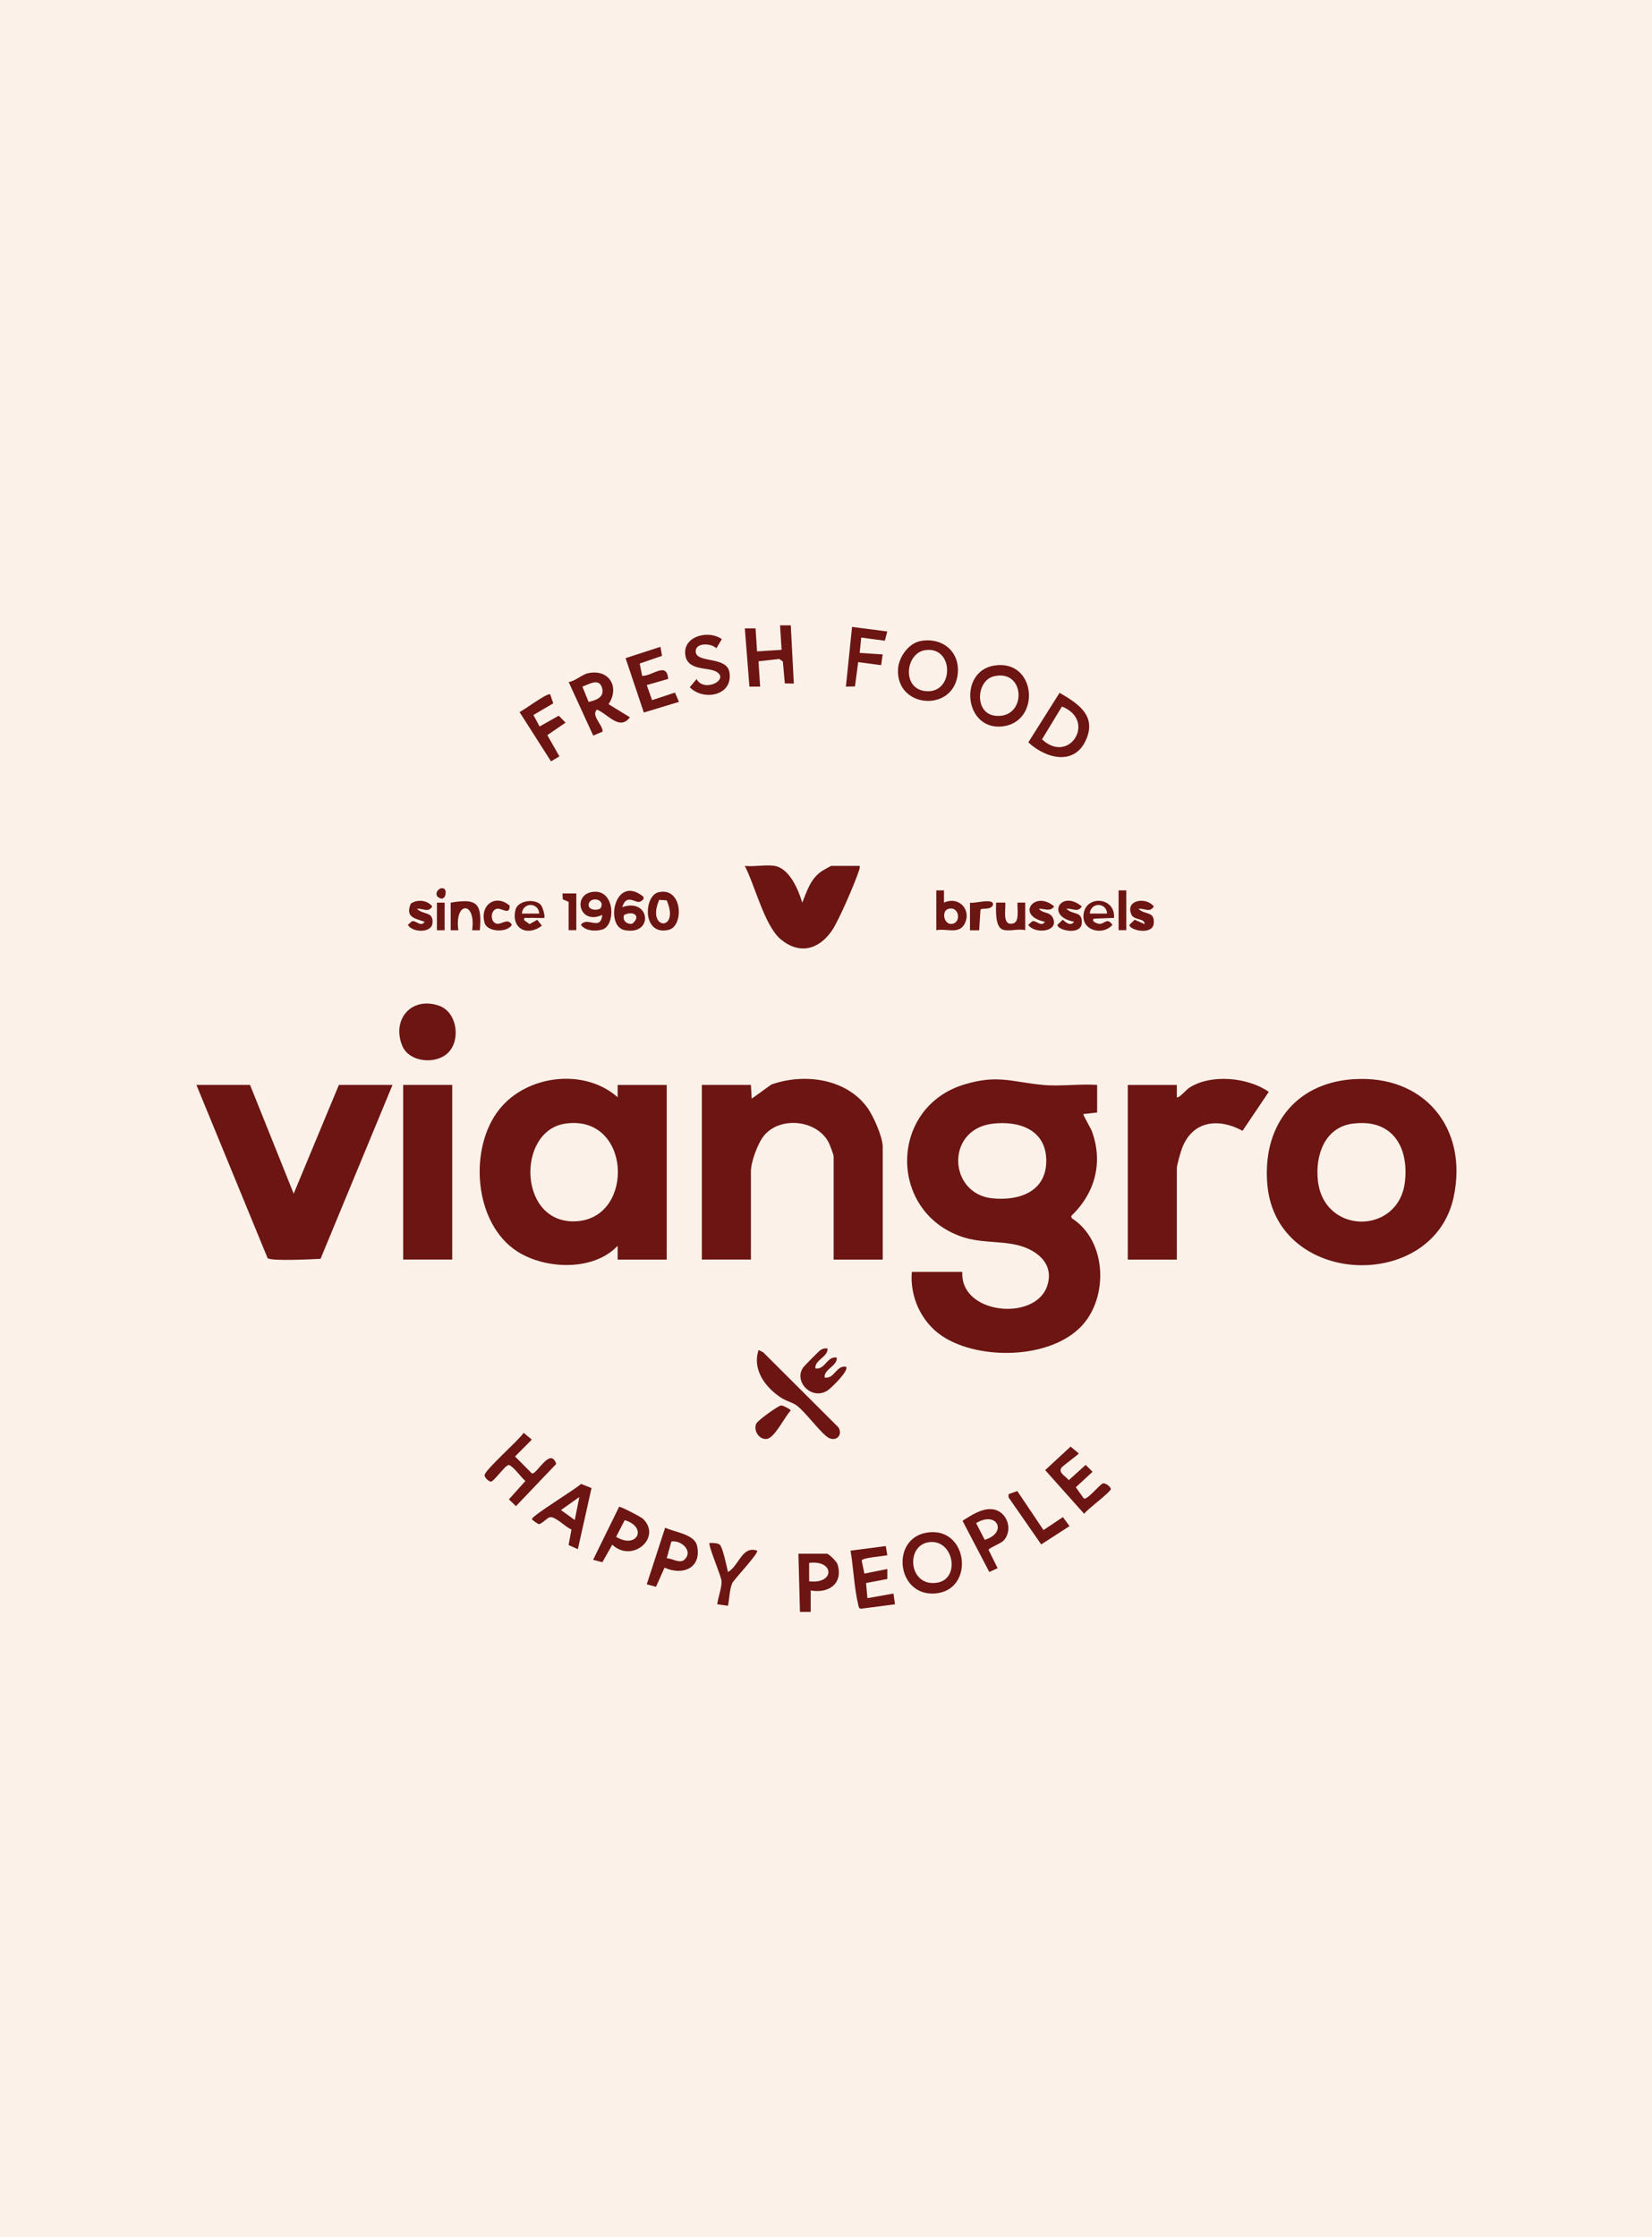 <svg xmlns="http://www.w3.org/2000/svg" id="Layer_1" viewBox="0 0 288 390"><defs><style>.cls-1{fill:#6c1512}.cls-2{fill:#fbf1e9}</style></defs><path d="M-18.5-27.5h331v459h-331z" class="cls-2"/><path d="M191.27 189.12v4.81l-2.4.27c-.12.11 1.3 2.49 1.46 2.94 2.04 5.47.58 10.87-3.59 14.84l.12.39c5.68 3.64 6.34 12.33 2.66 17.6-4.91 7.03-18.61 7.41-25.3 2.91-3.61-2.43-5.62-6.82-5.26-11.17h8.81c-.45 7.37 12.53 8.68 14.74 2.59 1.09-3-.43-5.26-3.16-6.57-3.56-1.69-7.77-.78-11.73-2.16-12.83-4.48-12.59-22.54.47-26.52 5.84-1.78 8.28-.44 13.7.07 3.01.29 6.42-.21 9.48 0Zm-18.22 6.76c-8.28 1-7.7 12.23-.07 13.01 4.64.47 9.42-1.11 9.42-6.54s-4.75-7.02-9.35-6.47Zm-65.37 23.69v-2.4c-4.21 4.45-12.55 4.12-17.44 1.02-7.69-4.87-8.61-18.15-3.11-24.91 4.8-5.91 14.76-7.13 20.55-2.01v-2.14h8.55v30.44h-8.55Zm-9.14-23.7c-8.66 1.27-8.22 18.02 2.31 16.99 9.88-.97 9.1-18.66-2.31-16.99Zm137.27-7.73c12.39-.91 20.2 8.44 17.61 20.54-3.56 16.6-30.83 15.7-32.47-2.1-.92-10.02 4.61-17.69 14.87-18.45Zm-.01 7.73c-4.88.67-6.53 5.53-6.05 9.92 1.05 9.54 14.08 9.46 15.17.27.74-6.27-2.33-11.11-9.12-10.18Zm-81.92 23.7h-8.55v-18.03c0-.24-.67-2-.85-2.36-2.04-3.97-8.45-4.65-11.28-1.23-1.09 1.32-2.29 4.59-2.29 6.25v15.36h-8.55v-30.44h8.55l.14 2.4 3.42-2.46c5.65-2.02 12.98-1.09 16.7 3.97 1.07 1.45 2.72 5.15 2.72 6.9v19.63ZM43.59 189.12l7.61 18.96 7.88-18.96h9.35l-12.55 30.32c-1.34.06-8.66.45-9.23-.13l-12.41-30.19h9.35Zm161.57 0v2.14c.26.31 1.72-1.33 2.05-1.56 3.77-2.56 10.32-1.93 13.98.63l-4.57 6.79c-4.15-2.26-8.66-1.8-10.52 2.96-.26.67-.94 3.01-.94 3.6v15.89h-8.55v-30.44h8.55Zm-134.87 0h8.55v30.44h-8.55zm64.76-38.18c2.59.43 4.16 4.2 4.81 6.41.85-2.08 1.41-4.09 3.35-5.46.22-.15 1.62-.95 1.72-.95h4.94c.05.3-.03.54-.12.81-.68 2.12-3.53 8.76-4.73 10.49-2.29 3.31-5.65 4.2-8.9 1.51-2.85-2.37-4.5-9.43-6.28-12.81 1.59.18 3.69-.25 5.21 0Zm-56.84 32.48c-2.09 2.22-6.92 1.82-8.11-1.18-1.82-4.57 1.65-8.56 6.4-6.94 3.15 1.07 3.86 5.84 1.71 8.12Zm54.04 51.91.8.4 13.1 13.07c.81 1.24-.25 2.51-1.61 1.88-1.29-.6-4.2-4.69-5.74-5.74-.69-.47-1.7-.71-2.52-1.22-2.79-1.78-5.2-4.93-4.03-8.39Zm29.3 31.84c7.26-1.22 8.5 10.03 1.5 10.6-6.72.54-7.86-9.53-1.5-10.6Zm.79 1.63c-4.57.13-4.09 7.89 1.01 7.1 4.02-.62 3.01-7.22-1.01-7.1Zm10.97-152.78c7.37-1.19 8.22 9.78 1.51 10.6s-7.79-9.58-1.51-10.6Zm-.01 1.86c-3.13.72-3.48 6.49.21 6.89 5.52.61 5.38-8.18-.21-6.89Zm-12.81-6.14c3.97-.73 7.11 2.09 6.42 6.15-1.09 6.33-10.74 5.45-10.35-1.26.12-2.08 1.82-4.5 3.94-4.89Zm.81 1.59c-3.38.49-4.09 6.43-.27 7.1 5.34.93 5.46-7.85.27-7.1Zm23.42 7.44c3.06 1.78 6.36 3.83 4.73 7.92-1.94 4.88-7.03 3.63-10.18.72l5.45-8.64Zm.41 2.39-3.47 5.72c4.75 4.48 9.57-3.31 3.47-5.72Zm-75.31 1.87c-1.82 2.42-3.81-.55-5.74-1.33-1.15.98 1.13 2.8.96 3.84l-1.62.69-4.28-9.34c1.15-.15 2.36-1.33 3.4-1.54 3.7-.77 5.53 2.47 3.55 5.4l3.73 2.29Zm-7.2-2.67c1.33-.31 2.83-.82 2.33-2.48-.53-1.78-2.32-.56-3.42-.19l1.08 2.66ZM91.29 249.77l1.43 1.18-2.93 2.94 2.93 2.95c.8.34 3.22-4.73 4.25-1.65l-7.02 7.36-1.23-1.18 2.88-3.21c-.79-.67-1.68-2-2.48-2.55-.28-.19-.29-.33-.67-.13-.63.33-2.36 2.72-2.84 2.8-.45-.03-1.16-.73-1.13-1.14.08-.93 5.98-6.08 6.81-7.37Zm46.57-140.76.53 10.15-1.57-.03-.34-3.81-.62-.45-3.63.41.29 4.41h-1.87l-.8-10.15h1.87l.26 4.01 4.28-.27-.27-4.27h1.87zm-22.72 3.75.27 1.57-3.89 1.34.43 2.15c1.86.02 4.29-2.55 4.54.53l-3.74 1.07.93 2.63 3.99-1.32.7 1.62-6.13 1.86-3.18-9.48 6.09-1.98Zm71.49 139.41 1.43 1.18c0 .19-2.57 2.01-2.93 2.41-.81.92.67 1.57 1.2 2.26l2.94-2.66 1.2 1.2-2.92 2.7 1.32 1.85c.21.25.33.11.54 0 .77-.4 2.43-2.41 2.86-2.52.47-.12 1.33.58 1.39.94.09.5-4.15 3.57-4.65 4.36l-6.8-7.62 4.43-4.1Zm-83.51 7.23-2.38 10.65-1.62-.72.51-2.71c-.96-.34-2.83-2.34-3.77-2.14-.5.11-1.45 1.23-1.93 1.2-.14 0-1.18-.74-1.2-.85-.14-.54 7.68-5.27 8.56-6.15l1.83.71Zm-2.92 5.57.8-4.01-3.2 2.27 2.4 1.74Zm54.22 4.54.27 1.6c-.72.17-4.38.42-4.47.92l.47 2.28 4-.8v1.74l-3.71.7.24 2.64 4.54-.8.27 1.87-5.97.78c-.37-.1-.35-.36-.43-.66-.71-2.91-.84-6.47-1.35-9.47l6.14-.8Zm-28.58-158.09-.95 1.59c-.97-.96-3.76-1.02-3.6.66.19 1.95 5.4.71 5.87 3.5.7 4.12-4.53 5.08-6.91 2.63l1.19-1.43c1.27 2.44 5.87.09 3.42-1.29-1.51-.85-5.19-.06-5.41-3.15s4.16-4.16 6.4-2.5Zm-13.09 164.76 3.21-9.88c1.56.78 5.09 1.11 5.55 3.13.88 3.88-2.48 5.3-5.66 3.84l-1.48 3.34-1.61-.43Zm6.61-4.34c1.53-1.47-.62-3.43-2.32-3.12l-.81 2.92c.98 0 2.28 1.02 3.14.2Zm-7.23-7.05c3.28 3.25-1.9 7.76-5.39 4.48l-1.73 3.06-1.61-.43 4.53-9.23c.2-.12 3.81 1.74 4.19 2.11Zm-4.72 3.11c3.67 2.23 5.55-1.69 1.5-2.91l-1.5 2.91Zm67.48.72c-.44.44-2.53 1.25-2.55 1.55l1.58 3.2-1.45.66-4.67-8.93c1.54-.95 3.32-2.2 5.18-2.01 2.62.27 3.75 3.7 1.91 5.53Zm-4.72-3.11 1.5 2.91c4.05-1.22 2.17-5.15-1.5-2.91Zm-28.84 11.74v3.74h-1.87l-.27-10.15h4.94c.39 0 1.74 1.39 1.88 1.85 1.04 3.38-1.58 5.14-4.69 4.55Zm-.27-1.6c4.48.55 4.49-3.75 0-3.21v3.21ZM95.92 121.04l.53 1.57-3.46 2.03 1.08 2 3.34-1.88 1.19 1.21-3.18 2.18 2.1 3.7-1.46.87-5.49-8.6c.83-.34 4.85-3.42 5.34-3.07Zm58.76-10.96-.42 1.61-4.12-.55-.27 2.67 4.01.27-.27 1.87-4-.53-.56 4.24-1.58.03 1.07-10.41 6.14.8zm-10.41 124.98c.09 1.53-2.23 1.94-2.13 3.47 1.72.32 2.01-2.19 3.74-1.87.09 1.53-2.23 1.94-2.13 3.47 1.73.31 2.02-2.19 3.74-1.87.61.61-2.6 3.73-3.22 4.13-2.75 1.78-5.95-1.55-4.26-3.99.23-.33 2.8-2.93 3.06-3.08.43-.25.72-.32 1.21-.25Zm-18.76 34.24c.5.5 1.2 3.85 1.4 4.74 1.97-1.13 2.42-4.61 5.07-3.74.43.35-4.05 5.05-4.33 5.68-.45 1.01-.51 2.81-.74 3.94l-1.87-.27c.13-1.18.84-2.95.74-4.08-.08-.91-2.4-6.3-2.08-6.6.5 0 1.44-.03 1.81.33Zm51.84-9.38 4.57 6.8 3.38-2.26 1.16 1.57-4.94 3.19-5.69-8.19-.01-.57 1.53-.54zm-68.87-101.78c4.85-1.74 5.57 5 .41 4-3.5-.68-1.73-9.79 3.21-5.88.39.42-.31.89-.66.96-.77.14-2.26-1.45-2.96.92Zm.3 1.37c-.27.99.42 1.59 1.39 1.54 1.7-1.28.31-2.41-1.39-1.54Z" class="cls-1"/><path d="M105.01 159.48c-4.22 1.95-5.36-4.05-1.2-4.03 3.44.01 3.48 5.88 1.21 6.58-1.18.36-2.97.27-3.75-.81 1.08-1.56 3.44 1.19 3.73-1.74Zm-.33-1.13c.98-1.59-1.7-2.15-2.04-.82-.27 1.06 1.33 1.29 2.04.82Zm58.55-3.14h1.34v2.14c2.61-1.22 4.87 1.29 3.58 3.72-1 1.88-3.25.7-4.92 1.09v-6.94Zm2.05 3.24c-1.18.39-.75 2.79.69 2.6 1.72-.23 1.22-3.23-.69-2.6Zm-50.46-2.92c4.23-.95 4.43 5.92 1.76 6.56-4.66 1.12-4.38-5.97-1.76-6.56Zm.11 1.33c-2.36 5.31 3.68 5.58 1.3.09l-1.3-.09Zm79.28 3.15-3.48.13c-.66.37.58.99 1.14.9.77-.13 1.21-1.08 2.06.18-1.56 1.85-5.16 1.12-5.05-1.58.15-3.69 5.62-3.39 5.33.38ZM136.16 245c.35-.03 1.69.68 1.69.88-1 1.01-2.78 4.75-4.15 4.95-1.29.19-2.43-1.41-1.85-2.68.25-.54 3.79-3.1 4.31-3.15Zm-41.91-87.31c.33.33.86 2.08.61 2.33-.93.05-1.88-.07-2.81 0-.4.03-.77-.21-.66.4l.93.67 1.34-.75.81 1.02c-2.43 1.91-5.38.64-4.61-2.74.38-1.65 3.3-2.02 4.39-.92Zm84.47 4.46c-1.18-.33-2.96.32-4-.14-1.27-.57-1.08-3.49-1.07-4.67h1.61c.11 1.22-.61 4.1 1.35 3.64 1.2-.29.68-2.65.78-3.64h1.34v4.81Z" class="cls-1"/><path d="M181.12 158.42c.7.9 1.94.42 2.47 1.67 1.02 2.4-3.23 2.78-4.34 1.13l.72-.63c.73-.19 1.52 1.09 2.21.1-5.25-1.08-1.78-5.64 1.6-2.67-.75.98-1.65.35-2.67.4Zm-102.55-1.07c4.64-.79 5.48.11 5.08 4.81h-1.34c.72-5.11-3.12-5.11-2.4 0h-1.34v-4.81Zm119.91 1.07c1.11 1.14 2.81.33 2.66 2.51s-4.25 1.25-4.25.29l.92-.89 1.74.76c.03-1.05-1.82-.66-2.27-1.6-1.26-2.62 2.54-3.23 3.87-1.47-.71 1.14-1.59.29-2.67.4Z" class="cls-1"/><path d="M185.93 158.42c1.11 1.14 2.81.33 2.66 2.51s-4.25 1.25-4.25.29l.92-.89c.6.46 1.33 1.2 2 .35-5.07-.94-2.29-5.72 1.33-2.67-.71 1.14-1.59.29-2.67.4Zm-113.23 0c1.08 1.13 2.92.38 2.69 2.54-.18 1.71-3.49 1.64-4.29.26l.72-.63c.73-.19 1.52 1.09 2.21.1-1.78-.62-3.39-.8-2.42-3.16 1.1-.8 2.9-.65 3.75.49-.71 1.14-1.59.29-2.67.4Zm13.41 2.33c.98 1 2.28-1.07 3.13.47-.87 1.44-4.28 1.25-4.75-.32-.91-3.1 1.89-5.16 4.36-3.03.06 1.73-1.38.44-2.13.53-1.09.13-1.24 1.72-.62 2.35Zm82.99-3.4c.63.23 4.28-.92 4 .4-.35.96-1.9.46-2.17.83l-.23 3.59h-1.6v-4.81Zm-68.63-1.61v6.41h-1.34v-4.94l-1.02-.44-.05-1.03h2.41zm94.54-.53h1.34v6.94h-1.34zm-118.84 2.14h1.34v4.81h-1.34zm1.31-2.39c.46.33.21 2.34-1.06 1.46-.9-.62.26-2.03 1.06-1.46Z" class="cls-1"/><path d="M91 159.25c0-.83.67-1.5 1.5-1.5s1.5.67 1.5 1.5m96 0c0-.83.67-1.5 1.5-1.5s1.5.67 1.5 1.5" class="cls-2"/></svg>